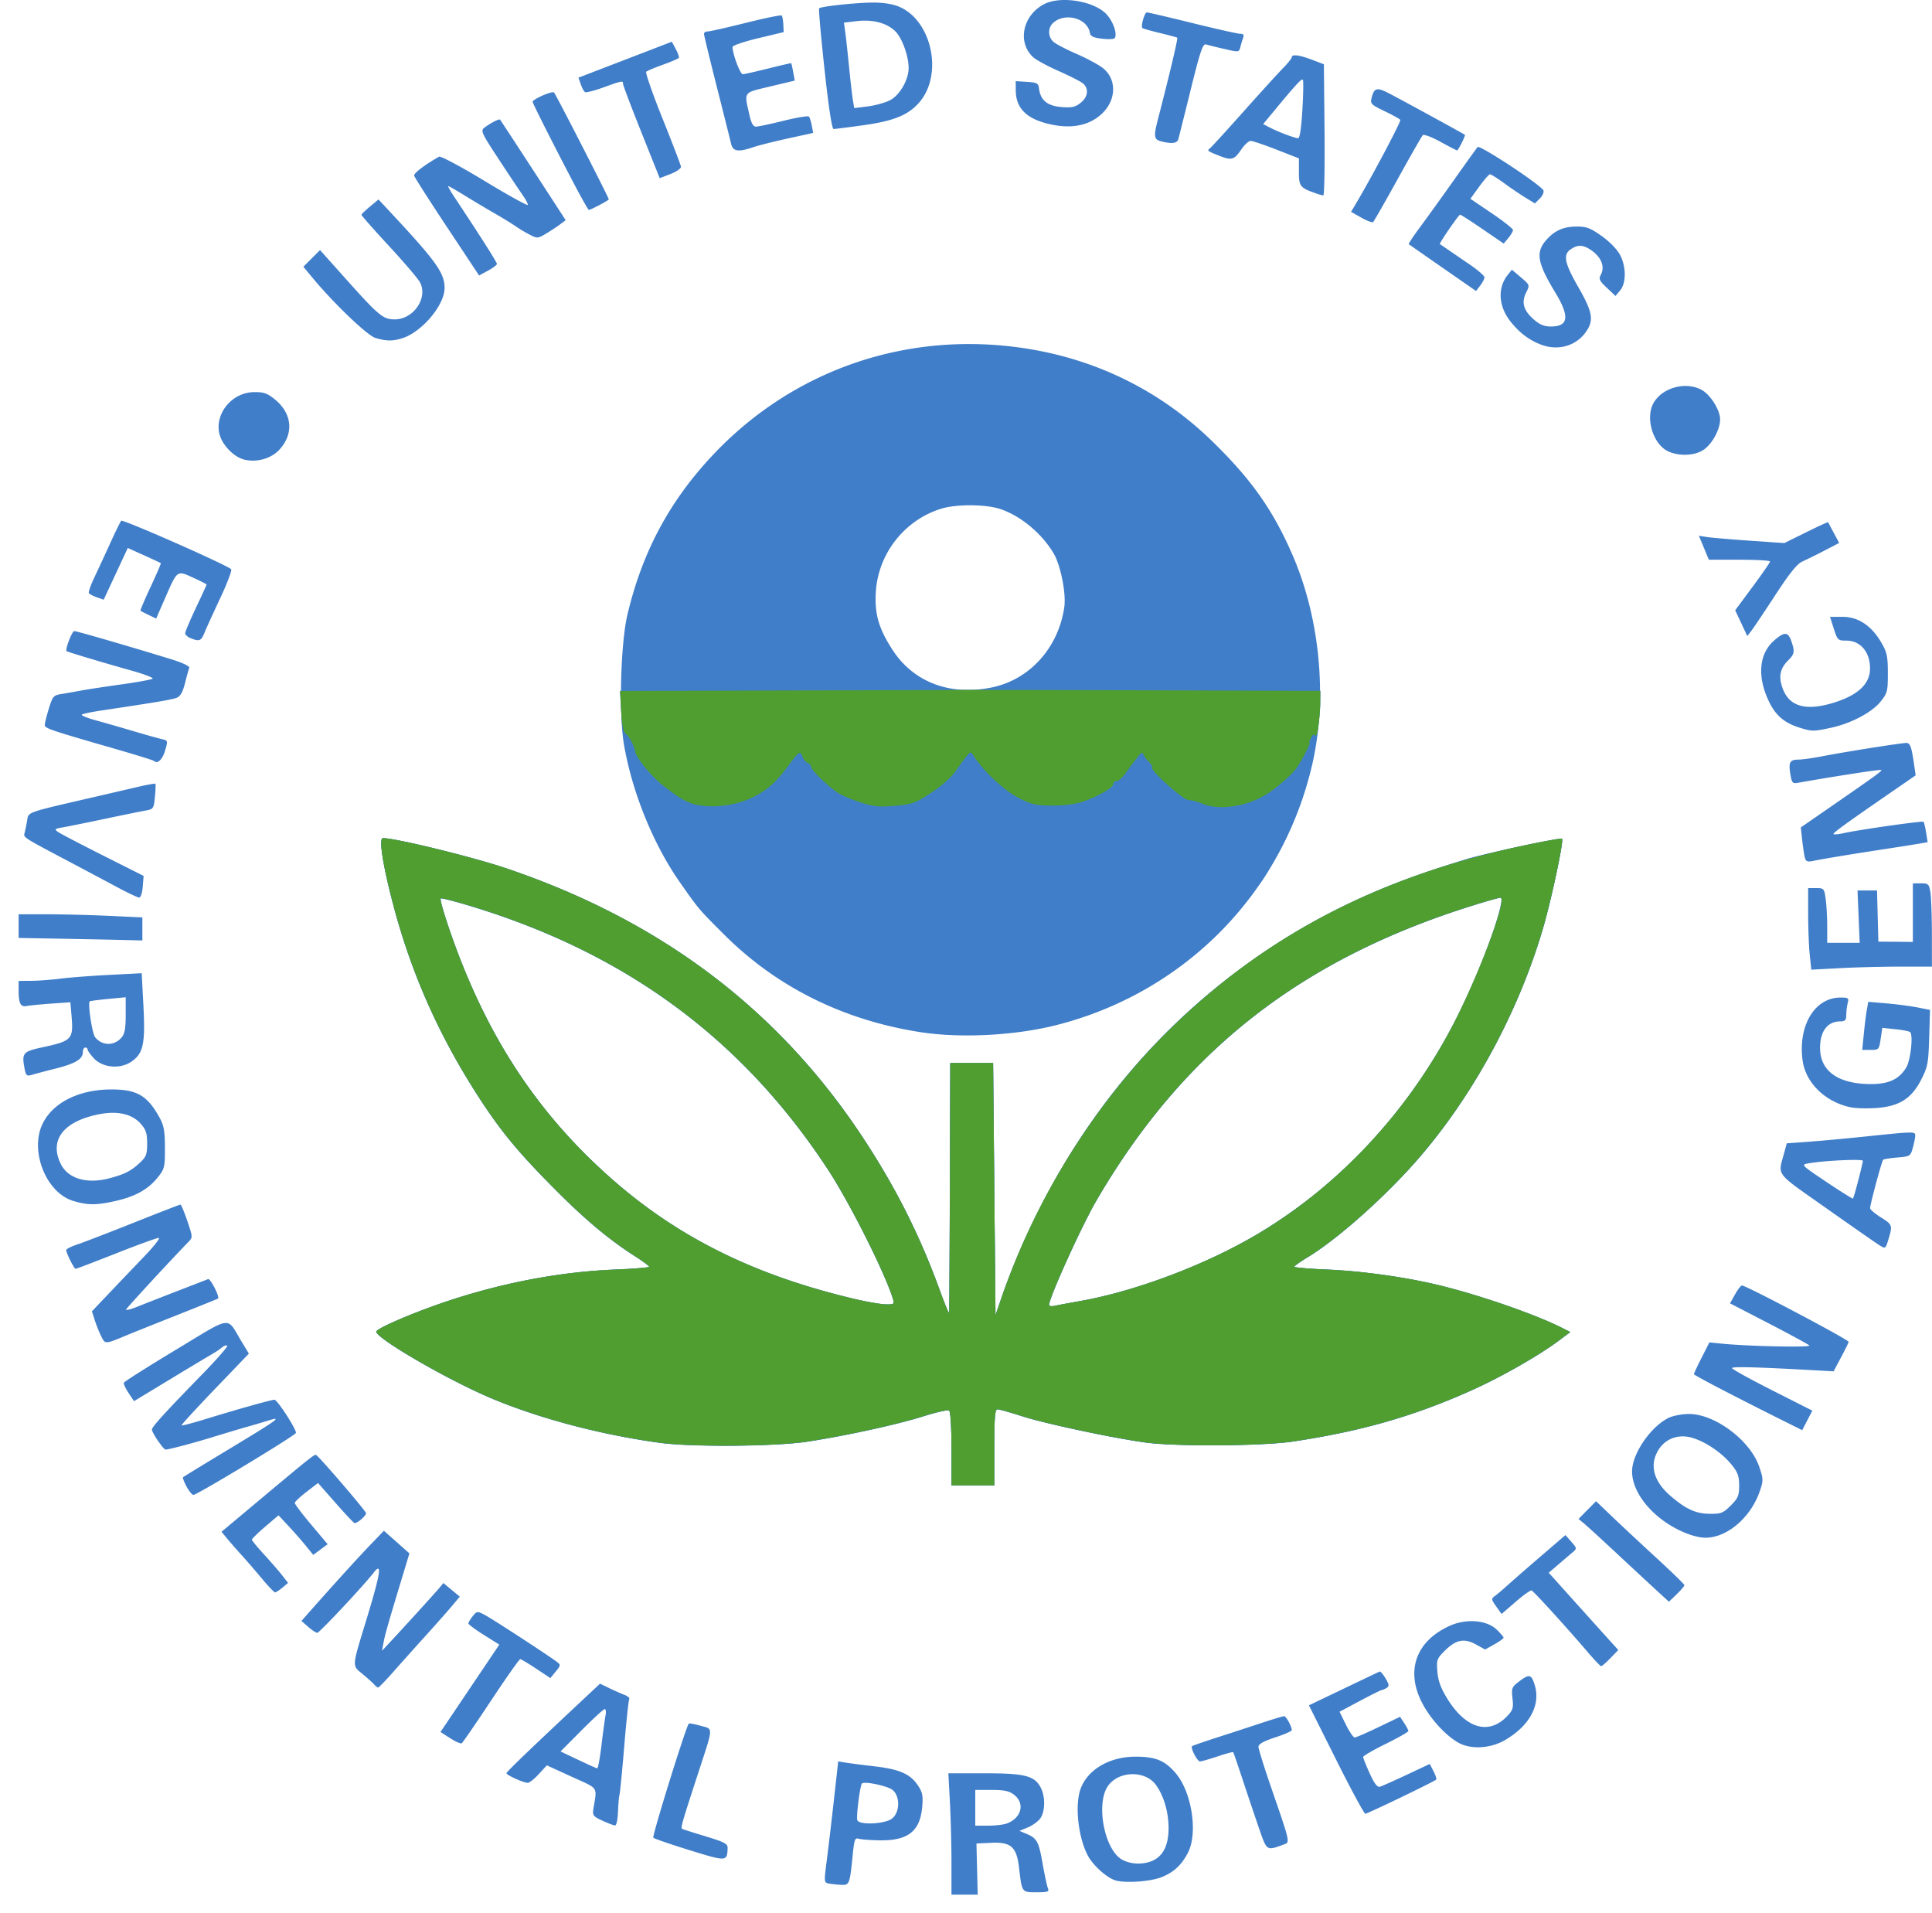 <?xml version="1.0" encoding="UTF-8"?> <svg xmlns="http://www.w3.org/2000/svg" xmlns:xlink="http://www.w3.org/1999/xlink" xmlns:serif="http://www.serif.com/" width="202" height="200" viewBox="0 0 202 200" xml:space="preserve" fill-rule="evenodd" clip-rule="evenodd" stroke-linejoin="round" stroke-miterlimit="1.414"> <path id="path1994" d="M100.926 35.967c-9.963.104-19.344 4.145-26.327 11.528-4.573 4.835-7.441 10.178-8.996 16.753-.718 3.033-.913 10.439-.358 13.634.865 4.98 3.082 10.421 5.84 14.351 2.002 2.853 1.906 2.748 4.634 5.472 5.48 5.473 12.448 8.938 20.495 10.191 4.237.66 9.992.358 14.338-.761 13.402-3.451 23.548-13.818 26.646-27.216 1.601-6.922.825-15.242-2.045-21.867-2.058-4.753-4.346-7.985-8.498-12.01-5.179-5.021-11.599-8.275-18.754-9.507a38.63 38.63 0 0 0-6.975-.568zm.622 16.853c1.153.01 2.291.142 3.048.397 2.122.712 4.313 2.532 5.552 4.609.746 1.251 1.337 4.213 1.127 5.652-.614 4.223-3.596 7.541-7.519 8.372-4.391.931-8.244-.522-10.45-3.933-1.455-2.252-1.887-3.779-1.726-6.126.273-3.98 3.048-7.465 6.858-8.621.795-.241 1.958-.359 3.11-.35zm-61.51 34.811c-.419 0-.083 2.386.87 6.156 1.881 7.439 4.752 14.049 8.942 20.593 2.401 3.749 4.216 5.964 8.071 9.849 3.199 3.223 5.683 5.31 8.405 7.058.852.548 1.554 1.068 1.555 1.151.001.082-1.595.215-3.545.295-5.683.233-11.55 1.323-17.355 3.234-3.579 1.178-7.735 2.958-7.643 3.273.243.83 7.557 5.053 11.997 6.926 5.028 2.121 11.49 3.831 17.666 4.672 3.349.456 12.102.385 15.426-.124 4.052-.622 9.379-1.786 12.122-2.651 1.33-.42 2.534-.693 2.674-.607.157.097.257 1.636.257 3.996v3.84h4.479v-3.98c0-3.15.071-3.98.334-3.98.182 0 1.362.334 2.62.739 2.406.773 9.458 2.272 12.868 2.736 3.171.431 12.194.371 15.357-.101 7.12-1.064 12.568-2.615 18.583-5.294 3.146-1.401 7.1-3.645 9.268-5.263l1.19-.886-.817-.412c-2.887-1.47-9.048-3.586-13.35-4.586-3.348-.779-7.745-1.386-11.158-1.532-1.95-.083-3.541-.213-3.537-.295.003-.083.638-.537 1.407-1.003 2.721-1.647 6.897-5.251 10.287-8.877 6.282-6.723 11.527-16.046 14.291-25.412.894-3.03 2.218-9.249 2.013-9.453-.143-.143-8.242 1.568-9.968 2.106-6.806 2.125-10.697 3.713-15.597 6.375-11.045 6-19.953 14.58-26.506 25.536-2.361 3.948-5.141 9.903-6.562 14.055l-.599 1.741-.124-13.184-.125-13.184h-4.478l-.047 12.935c-.024 7.115-.053 13.048-.07 13.184-.017.137-.458-.926-.98-2.363-2.102-5.784-4.646-10.821-8.109-16.06-8.813-13.332-21.103-22.594-37.198-28.04-3.538-1.197-11.562-3.163-12.914-3.163zm116.847 6.218c.314 0-.169 1.906-1.244 4.882-5.34 14.786-15.036 26-27.952 32.323-4.638 2.271-10.262 4.17-14.649 4.952-1.231.22-2.491.454-2.799.521-.308.066-.56.024-.56-.094 0-.749 3.386-8.225 4.922-10.867 9.107-15.667 21.429-25.315 39.506-30.939 1.375-.428 2.621-.778 2.776-.778zm-110.806.078c.064-.064 1.492.304 3.18.816 16.208 4.926 28.358 13.885 37.298 27.511 2.297 3.501 6.007 10.88 6.819 13.573.156.514.088.563-.785.544-.522-.011-2.012-.275-3.312-.583-10.413-2.465-18.393-6.42-25.363-12.57-7.051-6.221-12.024-13.403-15.683-22.644-1.153-2.911-2.311-6.49-2.154-6.647z" fill="#407ec9" fill-rule="nonzero"></path> <path id="path1992" d="M99.481 194.744c0-1.826-.074-4.68-.163-6.343l-.163-3.025h3.795c4.229 0 5.221.256 5.872 1.514.481.93.46 2.465-.044 3.184-.223.318-.806.746-1.296.951l-.891.372.737.31c1.092.459 1.277.802 1.684 3.122.205 1.163.451 2.31.547 2.55.155.383.012.435-1.192.435-1.548 0-1.515.048-1.827-2.612-.251-2.132-.846-2.659-2.892-2.561l-1.555.074.066 2.674.066 2.674h-2.744v-3.319zm5.792-4.123c1.53-.581 1.916-2.085.768-2.988-.519-.408-1.013-.515-2.364-.515h-1.708v3.731h1.352c.744 0 1.622-.103 1.952-.228zm-18.621 6.278c-.499-.099-.504-.161-.213-2.392.164-1.259.501-4.11.749-6.334l.451-4.044.758.127c.417.069 1.766.244 2.997.387 2.645.307 3.763.792 4.562 1.977.496.735.568 1.089.465 2.27-.223 2.56-1.495 3.548-4.495 3.493-.95-.018-1.921-.094-2.157-.168-.369-.117-.454.105-.598 1.55-.322 3.235-.349 3.307-1.226 3.269a10.966 10.966 0 0 1-1.293-.135zm6.603-6.783c.841-.646.877-2.343.063-3.001-.526-.426-2.938-.932-3.199-.671-.202.202-.614 3.488-.481 3.836.203.527 2.874.406 3.617-.164zm23.269 6.42c-.927-.342-2.279-1.588-2.797-2.578-.984-1.879-1.353-5.142-.777-6.865.688-2.059 3.01-3.452 5.759-3.455 2.103-.004 3.074.393 4.207 1.716 1.702 1.988 2.36 6.303 1.274 8.356-.664 1.256-1.44 1.981-2.664 2.493-1.217.508-4.023.695-5.002.333zm4.114-2.084c1.056-.546 1.57-1.708 1.54-3.479-.027-1.635-.508-3.242-1.307-4.363-1.109-1.557-3.883-1.514-5.019.079-1.284 1.8-.415 6.566 1.4 7.672.925.564 2.394.603 3.386.091zm-48.527-1.036c-1.984-.614-3.695-1.2-3.802-1.303-.153-.146 3.39-11.546 3.709-11.933.043-.053.596.049 1.228.225 1.356.38 1.377-.031-.255 4.971-1.7 5.209-1.844 5.713-1.664 5.811.089.049 1.198.402 2.464.785 1.964.595 2.299.773 2.284 1.217-.048 1.423-.089 1.425-3.964.227zm59.493-2.384a520.057 520.057 0 0 1-1.693-5.034c-.496-1.505-.934-2.776-.973-2.826-.038-.049-.77.147-1.625.436-.855.288-1.688.525-1.85.525-.285 0-1.017-1.418-.824-1.598.053-.049 1.216-.451 2.584-.893a753.346 753.346 0 0 0 4.651-1.519c1.189-.394 2.263-.717 2.385-.717.216 0 .802 1.067.802 1.459 0 .106-.784.449-1.742.763-1.217.398-1.742.694-1.742.979 0 .224.618 2.198 1.373 4.387 1.962 5.685 1.939 5.581 1.285 5.821-1.836.676-1.77.721-2.631-1.783zm-68.629-.708c-.949-.436-1.039-.553-.933-1.222.38-2.404.62-2.047-2.264-3.366l-2.605-1.192-.837.914c-.461.502-.981.913-1.156.913-.441 0-2.227-.805-2.227-1.005 0-.142 2.527-2.57 8.188-7.867l1.595-1.492.959.463c.527.255 1.244.572 1.593.704.348.133.574.337.502.454-.072.116-.307 2.327-.521 4.913-.215 2.586-.438 4.869-.497 5.074-.058.205-.129 1.017-.158 1.804-.031.841-.163 1.421-.32 1.409-.148-.011-.741-.238-1.319-.504zm-.09-7.87c.159-1.334.35-2.734.424-3.11.073-.376.038-.684-.078-.684-.116 0-1.205.997-2.418 2.217l-2.207 2.216 1.839.871c1.011.48 1.909.881 1.994.893.086.012.287-1.07.446-2.403zm76.805 1.483l-2.836-5.668 3.618-1.732c1.99-.953 3.689-1.762 3.775-1.797.087-.036.365.285.617.712.381.644.401.814.118.994-.188.119-.414.218-.501.22-.087.002-1.118.514-2.291 1.138l-2.133 1.135.664 1.353c.365.744.78 1.348.923 1.341.142-.006 1.266-.496 2.498-1.088l2.239-1.076.434.653c.239.359.435.733.436.832.001.099-1.062.704-2.362 1.345-1.301.641-2.364 1.259-2.364 1.374 0 .115.308.887.684 1.714.474 1.043.799 1.472 1.058 1.397.205-.06 1.464-.62 2.797-1.246l2.424-1.139.393.761c.217.418.34.813.276.878-.214.213-7.177 3.567-7.406 3.567-.123 0-1.501-2.55-3.061-5.668zm12.846-1.732c-1.315-.712-2.915-2.436-3.8-4.098-1.819-3.412-.719-6.551 2.86-8.157 1.716-.77 3.848-.594 4.889.402.396.379.72.76.72.846 0 .086-.433.4-.963.697l-.962.541-.976-.535c-1.23-.674-2.086-.494-3.265.685-.808.807-.855.944-.753 2.174.079.956.362 1.723 1.038 2.817 1.927 3.123 4.336 3.831 6.247 1.837.612-.639.681-.866.568-1.87-.12-1.061-.072-1.186.674-1.755 1.089-.83 1.308-.777 1.662.405.619 2.066-.58 4.25-3.146 5.726-1.497.861-3.507.981-4.793.285zm-105.469-.498l-1.012-.65 3.075-4.566 3.075-4.567-1.616-1.013c-.89-.557-1.617-1.1-1.617-1.206 0-.107.203-.444.45-.75.435-.536.479-.541 1.241-.147.746.385 6.645 4.224 7.57 4.925.4.304.391.37-.132 1.007l-.561.683-1.485-.987c-.816-.542-1.564-.989-1.662-.993-.097-.004-1.471 1.947-3.053 4.335-1.582 2.388-2.963 4.395-3.069 4.461-.106.065-.648-.174-1.204-.532zm-7.954-5.625c-.154-.176-.706-.671-1.226-1.1-1.091-.898-1.107-.657.38-5.526 1.525-4.995 1.722-6.24.798-5.051-1.094 1.407-5.672 6.291-5.892 6.285-.137-.003-.565-.284-.951-.624l-.703-.617.951-1.077c2.458-2.782 5.052-5.636 6.299-6.93l1.37-1.422 2.667 2.365-.788 2.603c-1.475 4.873-1.749 5.836-1.913 6.707l-.163.87.596-.638c1.569-1.68 4.95-5.392 5.361-5.886l.461-.554.856.711.857.711-.733.878c-.402.483-1.627 1.869-2.722 3.08a538.795 538.795 0 0 0-3.47 3.878c-.813.922-1.541 1.672-1.617 1.667-.076-.005-.264-.154-.418-.33zm126.791-3.492c-2.096-2.454-5.539-6.234-5.766-6.327-.111-.047-.864.488-1.671 1.187l-1.469 1.272-.56-.787c-.532-.747-.538-.805-.119-1.111.243-.177.85-.693 1.349-1.146.5-.453 2.055-1.81 3.457-3.014l2.549-2.191.614.698c.583.662.592.717.174 1.071-.242.205-.912.777-1.488 1.27l-1.047.897 2.659 2.959c1.463 1.627 3.1 3.445 3.637 4.039l.977 1.08-.821.848c-.452.466-.888.847-.969.847-.081 0-.759-.716-1.506-1.592zm7.349-6.288a992.087 992.087 0 0 1-4.163-3.863c-1.605-1.497-3.173-2.931-3.483-3.187l-.565-.465.917-.927.918-.926 1.695 1.622c.932.893 3.011 2.831 4.619 4.308 1.608 1.476 2.923 2.758 2.923 2.848 0 .09-.364.516-.808.947l-.809.783-1.244-1.14zm-145.901-1.316a85.57 85.57 0 0 0-2.097-2.425 56.293 56.293 0 0 1-1.477-1.687l-.617-.746 3.715-3.11c5.597-4.684 5.988-4.996 6.17-4.92.294.122 5.227 5.87 5.227 6.09 0 .29-.989 1.116-1.223 1.021-.104-.042-1.001-1-1.994-2.129l-1.805-2.052-1.21.933c-.666.513-1.216 1.031-1.221 1.151-.006.12.765 1.14 1.714 2.267l1.725 2.048-.755.558-.755.558-.779-.959a49.188 49.188 0 0 0-1.815-2.068l-1.036-1.11-1.394 1.191c-.767.655-1.392 1.266-1.388 1.358.003.092.572.783 1.265 1.536.692.752 1.542 1.731 1.888 2.175l.63.808-.589.49c-.323.27-.668.494-.766.499-.097.004-.733-.66-1.413-1.477zm148.328-4.972c-2.946-1.393-5.04-3.97-5.04-6.201 0-1.847 1.973-4.715 3.857-5.609.452-.214 1.396-.39 2.097-.39 2.722 0 6.408 2.771 7.342 5.517.435 1.281.439 1.438.063 2.542-.938 2.752-3.413 4.877-5.679 4.876-.686 0-1.658-.27-2.64-.735zm5.278-2.631c.765-.765.879-1.036.879-2.087 0-.994-.144-1.386-.809-2.204-1.015-1.249-2.802-2.445-4.207-2.817-1.394-.37-2.718.138-3.437 1.318-.948 1.553-.495 3.259 1.267 4.778 1.62 1.395 2.657 1.868 4.13 1.88 1.161.01 1.39-.082 2.177-.868zM19.505 155.4c-.259-.48-.424-.917-.368-.973.056-.055 2.174-1.35 4.705-2.878 5.361-3.236 5.786-3.549 4.081-3.009-.397.126-1.394.42-2.215.653-.821.234-2.388.703-3.483 1.042-1.88.583-4.515 1.282-4.905 1.302-.229.011-1.442-1.768-1.433-2.101.009-.289 1.362-1.775 5.283-5.798 1.505-1.544 2.669-2.875 2.586-2.958-.083-.083-.333.001-.556.186a6.863 6.863 0 0 1-.871.595 402.14 402.14 0 0 0-4.392 2.636l-3.927 2.377-.568-.855c-.312-.47-.535-.95-.495-1.068.04-.117 2.472-1.659 5.404-3.426 6.064-3.654 5.29-3.555 6.907-.881l.763 1.26-3.562 3.71c-1.959 2.04-3.524 3.747-3.477 3.794.047.047 1.244-.27 2.66-.706 3.193-.982 6.721-1.971 7.053-1.976.306-.005 2.39 3.233 2.238 3.478-.227.368-10.328 6.468-10.71 6.468-.137 0-.46-.393-.718-.872zm79.976-3.964c0-2.36-.099-3.902-.256-3.999-.14-.087-1.344.185-2.675.605-2.743.866-8.07 2.031-12.122 2.653-3.324.51-12.077.58-15.427.124-6.175-.841-12.637-2.549-17.665-4.67-4.44-1.873-11.756-6.097-11.999-6.927-.092-.315 4.066-2.094 7.645-3.272 5.805-1.91 11.671-3.005 17.354-3.238 1.95-.08 3.545-.213 3.544-.295-.002-.083-.7-.598-1.552-1.145-2.722-1.748-5.206-3.835-8.405-7.058-3.855-3.886-5.676-6.107-8.077-9.856-4.189-6.544-7.057-13.15-8.938-20.588-.952-3.77-1.291-6.155-.872-6.155 1.352 0 9.379 1.965 12.917 3.162 16.095 5.445 28.383 14.709 37.196 28.042 3.463 5.239 6.006 10.276 8.108 16.06.522 1.436.964 2.5.982 2.363.018-.137.052-6.07.075-13.184l.042-12.935h4.479l.249 26.368.596-1.741c3.558-10.394 9.679-20.232 17.318-27.834 10.016-9.967 21.909-16.221 37.022-19.465 2.298-.493 4.231-.844 4.295-.78.205.205-1.122 6.427-2.016 9.456-2.764 9.367-8.008 18.693-14.291 25.415-3.389 3.627-7.565 7.231-10.286 8.878-.769.466-1.402.914-1.406.997-.003.082 1.589.218 3.539.301 3.413.146 7.808.747 11.156 1.526 4.302 1 10.468 3.119 13.355 4.589l.811.413-1.185.884c-2.168 1.617-6.124 3.864-9.271 5.266-6.015 2.678-11.461 4.23-18.581 5.294-3.162.472-12.191.531-15.362.099-3.41-.464-10.462-1.964-12.868-2.737-1.258-.405-2.437-.735-2.619-.735-.263 0-.332.829-.332 3.98v3.98h-4.478v-3.841zm13.56-15.449c5.942-1.06 13.553-3.987 18.965-7.293 8.473-5.175 15.669-13.087 20.293-22.311 2.646-5.279 5.304-12.549 4.587-12.549-.154 0-1.405.35-2.78.778-18.078 5.624-30.396 15.272-39.503 30.939-1.536 2.641-4.921 10.115-4.921 10.864 0 .118.252.16.56.093.308-.066 1.567-.301 2.799-.521zm-19.667-.175c-.813-2.693-4.518-10.072-6.815-13.573-8.94-13.626-21.089-22.588-37.297-27.513-1.688-.513-3.122-.88-3.185-.816-.157.156 1.005 3.736 2.157 6.647 3.659 9.241 8.633 16.423 15.684 22.645 6.97 6.149 14.949 10.103 25.361 12.568 1.3.308 2.792.569 3.314.581.873.019.936-.025.781-.539zm93.937 13.137c-5.242-2.602-10.202-5.176-10.202-5.294 0-.079.364-.859.808-1.734l.808-1.59 1.245.126c2.788.283 9.448.423 9.207.194-.137-.13-2.06-1.174-4.273-2.32l-4.023-2.084.524-.933c.288-.513.613-.933.723-.933.436 0 11.154 5.661 11.154 5.891 0 .074-.353.797-.786 1.608l-.785 1.474-2.387-.131c-5.801-.32-8.233-.379-8.232-.202 0 .105 1.89 1.148 4.198 2.317l4.198 2.126-.529 1.02-.529 1.021-1.119-.556zm-176.74-9.282a13.732 13.732 0 0 1-.654-1.634l-.307-.95 1.816-1.911c.999-1.05 2.648-2.778 3.666-3.838 1.018-1.06 1.693-1.928 1.501-1.928-.193 0-2.193.728-4.445 1.617-2.252.889-4.16 1.617-4.24 1.617-.162 0-.985-1.639-.985-1.961 0-.111.532-.379 1.182-.596.65-.216 3.307-1.24 5.904-2.276 2.598-1.036 4.783-1.883 4.858-1.883.074 0 .397.77.718 1.712.57 1.672.572 1.723.119 2.189-1.848 1.897-6.451 6.887-6.517 7.063-.045.12.459 0 1.12-.267.66-.266 2.544-1.004 4.186-1.64 1.642-.635 3.111-1.205 3.264-1.265.239-.094 1.239 1.864 1.038 2.032-.04.034-1.976.815-4.302 1.737a635.323 635.323 0 0 0-4.976 1.988c-2.614 1.09-2.497 1.082-2.946.194zm185.935-9.494c-.349-.217-2.849-1.957-5.557-3.868-5.479-3.867-5.068-3.316-4.38-5.871l.246-.914 2.301-.167c1.265-.092 3.812-.326 5.659-.519 5.34-.559 5.474-.562 5.472-.131 0 .209-.114.786-.252 1.282-.243.876-.29.906-1.615 1.016-.751.062-1.422.17-1.492.24-.14.139-1.355 4.653-1.361 5.056-.003.137.499.567 1.115.955 1.229.777 1.248.831.804 2.299-.305 1.009-.311 1.013-.94.622zm-2.214-6.777c.261-1.004.476-1.925.479-2.046.004-.216-4.008-.031-5.671.261-.82.144-.812.152 1.866 1.949 1.479.993 2.726 1.773 2.771 1.733.044-.039.294-.892.555-1.897zM7.625 125.531c-2.777-.854-4.504-5.124-3.218-7.955 1.027-2.261 3.787-3.676 7.192-3.687 2.716-.01 3.803.622 5.09 2.955.445.807.55 1.402.554 3.148.005 2.038-.035 2.203-.764 3.109-.996 1.237-2.308 1.969-4.38 2.442-2.016.461-2.946.458-4.474-.012zm3.872-2.371c1.541-.416 2.187-.744 3.077-1.564.716-.66.809-.895.809-2.06 0-1.085-.121-1.45-.685-2.08-.884-.987-2.367-1.339-4.207-.999-3.825.707-5.395 2.7-4.127 5.238.769 1.54 2.754 2.107 5.133 1.465zm181.988-7.407c-2.659-.561-4.71-2.571-5.018-4.917-.479-3.645 1.28-6.554 3.961-6.554.825 0 .898.054.762.56a5.962 5.962 0 0 0-.153 1.243c-.003.578-.11.686-.688.692-1.287.015-2.053 1.051-2.052 2.775.002 2.359 1.805 3.702 5.066 3.772 2.056.043 3.202-.466 3.958-1.759.448-.767.724-3.338.394-3.67-.088-.089-.779-.225-1.535-.303l-1.374-.142-.173 1.152c-.168 1.12-.197 1.153-1.05 1.153h-.877l.166-1.68c.091-.923.233-2.054.316-2.513l.15-.835 1.896.162c1.042.089 2.495.279 3.227.422l1.332.261-.088 2.917c-.08 2.664-.153 3.046-.838 4.384-1.014 1.984-2.313 2.796-4.724 2.957-.957.064-2.154.029-2.658-.077zM2.562 111.67c-.298-1.589-.161-1.75 1.876-2.188 3.089-.664 3.25-.838 3.043-3.275l-.122-1.434-2.022.143c-1.112.079-2.262.191-2.555.25-.632.127-.835-.275-.835-1.651v-.974l1.306-.008c.719-.004 2.09-.106 3.048-.227.958-.121 3.266-.298 5.128-.394l3.386-.174.178 3.358c.213 4.014-.003 5.028-1.251 5.884-1.183.81-3.007.647-3.933-.352-.356-.384-.647-.793-.647-.91 0-.117-.112-.212-.248-.212-.137 0-.249.206-.249.459 0 .751-.756 1.211-2.862 1.744a96.2 96.2 0 0 0-2.534.667c-.47.142-.566.047-.707-.706zm10.146-3.208c.331-.383.435-.95.435-2.357v-1.853l-1.803.171c-.993.095-1.869.208-1.948.252-.246.138.239 3.377.564 3.769.747.899 1.983.907 2.752.018zm84.95-.445c-4.76-.603-8.59-1.721-12.432-3.629-3.327-1.653-5.605-3.216-8.568-5.879-6.722-6.04-11.147-15.024-11.678-23.712l-.157-2.565 16.893-.05c9.292-.027 18.237-.054 19.88-.06 1.642-.006 10.515.014 19.718.044l16.732.055-.005 1.167c-.011 2.595-1.014 7.66-2.129 10.75-.34.944-1.175 2.811-1.854 4.151-1.113 2.194-1.455 2.808-2.037 3.666-.537.792-3.627 4.582-4.167 5.113-5.069 4.975-10.661 8.263-16.727 9.837-4.101 1.065-9.999 1.552-13.469 1.112zm91.558-8.213c-.09-.861-.164-2.78-.164-4.265v-2.7h.837c.808 0 .843.041.996 1.154.087.635.158 1.922.158 2.861v1.706h3.396l-.113-2.736-.113-2.736h2.038l.141 5.348 3.608.03v-6.124h.838c.776 0 .85.07.993.932.085.513.155 2.472.157 4.354l.003 3.42h-3.32c-1.826 0-4.664.072-6.306.161l-2.985.16-.164-1.565zM6.115 98.126l-4.168-.075v-2.476l2.923.001c1.608.001 4.519.074 6.47.163l3.545.163v2.41l-2.301-.056c-1.266-.031-4.177-.089-6.469-.13zm6.033-5.437c-1.163-.625-3.513-1.875-5.221-2.777-4.423-2.336-4.487-2.377-4.367-2.794.059-.206.178-.778.266-1.272.178-1.005-.304-.834 7.207-2.57 1.506-.348 3.502-.811 4.437-1.029.935-.218 1.734-.358 1.776-.312.043.046.02.661-.049 1.367-.124 1.25-.151 1.288-1.03 1.442-.497.088-2.415.478-4.263.869-1.847.39-3.793.784-4.323.875-.881.152-.924.194-.497.492.256.179 2.371 1.284 4.699 2.455l4.233 2.129-.091 1.135c-.051.64-.215 1.133-.376 1.131-.157-.002-1.238-.516-2.401-1.141zm176.571-2.995c-.074-.254-.202-1.078-.285-1.83l-.15-1.368 2.88-1.99c5.033-3.478 5.629-3.911 5.527-4.013-.08-.08-4.726.635-8.67 1.333-.603.107-.673.032-.829-.894-.21-1.242-.052-1.526.853-1.526.388 0 1.529-.161 2.536-.358 2.222-.435 8.209-1.383 8.736-1.383.4 0 .543.398.811 2.254l.163 1.134-1.7 1.172c-5.522 3.803-6.995 4.865-6.892 4.968.063.063.529.021 1.035-.092 1.592-.358 8.264-1.308 8.378-1.193.06.06.182.564.271 1.12l.162 1.011-.959.166c-.528.091-2.023.328-3.323.525-3.455.526-6.73 1.066-7.626 1.257-.634.136-.809.08-.918-.293zM16.103 79.546c-.069-.069-1.911-.641-4.093-1.27-6.833-1.969-7.326-2.137-7.326-2.491 0-.187.191-.958.424-1.715.393-1.277.487-1.387 1.306-1.518a82.556 82.556 0 0 0 2.002-.353c.616-.117 2.519-.407 4.23-.646 1.71-.238 3.199-.511 3.309-.606.109-.095-.898-.479-2.239-.854-2.79-.779-6.63-1.929-6.748-2.02-.189-.146.557-2.1.802-2.1.255 0 5.532 1.531 10.052 2.917 1.212.371 2.024.748 1.964.911-.056.152-.255.877-.441 1.609-.245.967-.489 1.391-.889 1.542-.498.19-2.196.476-7.843 1.32-1.049.157-1.976.353-2.059.436-.084.083.551.344 1.41.579.859.235 2.626.742 3.926 1.128 1.3.385 2.66.768 3.022.849.65.147.654.163.346 1.208-.278.943-.8 1.429-1.155 1.074zm172.039-3.482c-1.57-.49-2.477-1.262-3.172-2.696-1.267-2.615-1.074-5.007.517-6.403 1.076-.945 1.459-.936 1.799.041.389 1.115.349 1.357-.338 2.044-.86.859-1.015 1.726-.534 2.984.686 1.798 2.352 2.286 5.087 1.491 2.69-.782 4.02-1.988 4.02-3.643 0-1.73-1.007-2.914-2.478-2.914-.873 0-.926-.05-1.308-1.243l-.398-1.244h1.309c1.632 0 3.009.908 4.038 2.662.609 1.039.698 1.448.7 3.221.003 1.9-.046 2.091-.767 2.986-.914 1.135-3.089 2.28-5.187 2.73-1.83.393-1.983.392-3.288-.016zM19.923 66.712c-.307-.124-.559-.356-.559-.515 0-.16.504-1.354 1.119-2.653.616-1.3 1.12-2.396 1.12-2.436 0-.04-.637-.365-1.415-.721-1.695-.776-1.633-.822-2.924 2.134l-.937 2.145-.783-.379a14.401 14.401 0 0 1-.86-.439c-.042-.033.434-1.153 1.059-2.489.625-1.337 1.107-2.456 1.072-2.488-.035-.032-.827-.402-1.759-.822l-1.695-.765-1.261 2.704-1.26 2.703-.715-.249c-.393-.137-.768-.335-.833-.44-.065-.106.196-.85.58-1.655.384-.805 1.13-2.415 1.659-3.578.528-1.163 1.042-2.211 1.141-2.33.155-.184 10.931 4.564 11.494 5.065.11.097-.4 1.453-1.134 3.012-.734 1.56-1.481 3.199-1.66 3.644-.343.848-.532.92-1.449.552zm162.133-1.567l-.632-1.35 1.819-2.456c1-1.35 1.821-2.539 1.823-2.642.003-.102-1.435-.186-3.196-.186h-3.201l-.521-1.253-.521-1.254.799.131c.439.071 2.449.244 4.466.383l3.668.253 2.278-1.125c1.253-.619 2.29-1.095 2.304-1.058.014.037.279.54.589 1.119l.564 1.051-1.559.809a55.62 55.62 0 0 1-2.306 1.139c-.53.235-1.341 1.244-2.804 3.488-1.132 1.737-2.256 3.415-2.498 3.729l-.44.571-.632-1.349zM25.478 48.029c-.833-.223-1.793-1.067-2.281-2.006-1.139-2.187.731-4.992 3.352-5.031 1.018-.015 1.391.114 2.184.755 1.819 1.472 2.016 3.584.49 5.249-.884.965-2.417 1.387-3.745 1.033zm148.994-.819c-1.681-.732-2.525-3.664-1.502-5.224.986-1.505 3.279-2.092 4.9-1.254.936.484 1.976 2.12 1.976 3.107 0 1.092-.884 2.671-1.814 3.238-.924.563-2.441.62-3.56.133zm-13.315-11.169c-1.251-.465-2.287-1.246-3.226-2.431-1.26-1.59-1.375-3.517-.291-4.872l.435-.543.942.799c.938.797.94.802.551 1.583-.516 1.032-.281 1.874.782 2.807.625.549 1.103.749 1.79.749 1.867 0 2-1.034.459-3.576-1.836-3.027-2.045-4.14-1.011-5.369.899-1.068 1.847-1.503 3.277-1.503 1.024 0 1.438.159 2.628 1.011.835.597 1.614 1.407 1.906 1.98.638 1.249.635 2.915-.005 3.684l-.484.58-.906-.853c-.789-.746-.869-.922-.621-1.384.411-.767.082-1.714-.839-2.416-.937-.715-1.542-.768-2.344-.206-.796.557-.611 1.444.822 3.939 1.404 2.447 1.601 3.33.98 4.391-.977 1.668-2.955 2.333-4.845 1.63zm-121.889-.706c-.846-.238-4.398-3.639-6.663-6.38l-.886-1.072.871-.871.87-.87 2.694 3.01c3.465 3.874 3.901 4.234 5.115 4.234 1.981 0 3.514-2.264 2.632-3.887-.214-.393-1.679-2.109-3.257-3.813-1.578-1.704-2.86-3.16-2.85-3.234.009-.074.414-.465.899-.868l.881-.734 1.153 1.236c4.887 5.235 5.757 6.447 5.757 8.024 0 1.821-2.45 4.685-4.515 5.277-.993.285-1.542.274-2.701-.052zm111.583-7.328a908.362 908.362 0 0 1-3.562-2.482c-.049-.037.519-.886 1.262-1.887.742-1 2.337-3.218 3.544-4.928 1.207-1.71 2.287-3.212 2.4-3.338.227-.252 6.669 3.999 6.879 4.54.071.182-.1.561-.381.842l-.511.511-.954-.581a39.742 39.742 0 0 1-2.251-1.526c-.712-.52-1.384-.942-1.492-.938-.109.004-.614.582-1.123 1.284l-.926 1.277 2.232 1.51c1.227.831 2.228 1.624 2.224 1.763-.005.139-.226.513-.491.831l-.482.578-2.207-1.511c-1.213-.831-2.271-1.511-2.35-1.511-.15 0-2.236 3.038-2.118 3.084.037.015.403.26.814.545.41.284 1.446.993 2.301 1.575.855.582 1.553 1.189 1.55 1.348-.003.159-.203.545-.444.858l-.439.57-3.475-2.414zM46.733 23.734c-1.848-2.786-3.391-5.203-3.43-5.37-.059-.251 1.089-1.125 2.606-1.985.163-.092 2.311 1.054 4.789 2.557 2.472 1.498 4.494 2.615 4.494 2.482 0-.132-.213-.544-.474-.915a266.137 266.137 0 0 1-2.5-3.748c-1.881-2.856-1.992-3.097-1.577-3.406.685-.511 1.556-.954 1.646-.838.094.12 3.112 4.736 5.337 8.165l1.519 2.339-.545.414c-.299.227-.959.663-1.465.969-.887.536-.951.541-1.742.137a15.032 15.032 0 0 1-1.482-.884c-.363-.255-1.315-.84-2.114-1.299a143.36 143.36 0 0 1-3.129-1.865c-.922-.567-1.73-1.031-1.796-1.031-.066 0 .196.476.582 1.057 2.639 3.97 4.506 6.901 4.504 7.074-.001.111-.421.43-.933.707l-.932.505-3.358-5.065zm95.595-.984l-1.068-.606.54-.909c1.67-2.811 4.706-8.542 4.609-8.699-.062-.101-.8-.512-1.639-.913-1.394-.666-1.513-.784-1.371-1.361.268-1.086.547-1.165 1.808-.514 1.274.658 7.852 4.251 7.956 4.346.085.077-.696 1.631-.82 1.631-.054 0-.837-.407-1.741-.903-.926-.509-1.733-.808-1.849-.684-.113.12-1.289 2.177-2.612 4.572-1.323 2.394-2.482 4.419-2.575 4.5-.094.081-.651-.126-1.238-.46zm-82.216-3.356c-1.97-3.737-4.422-8.586-4.422-8.745 0-.28 2.056-1.177 2.24-.977.2.217 5.722 10.993 5.722 11.166 0 .105-1.887 1.106-2.084 1.106-.062 0-.717-1.148-1.456-2.55zm77.685.891c-1.87-.637-1.99-.775-1.99-2.291v-1.438l-2.337-.913c-1.285-.502-2.502-.913-2.705-.913-.202 0-.634.39-.96.866-.764 1.12-1.013 1.197-2.278.705-1.27-.494-1.353-.555-1.041-.776.134-.096 1.69-1.797 3.457-3.78 1.767-1.984 3.641-4.045 4.165-4.579.524-.534.953-1.066.953-1.182 0-.34.783-.242 2.114.263l1.244.472.067 6.866c.036 3.776-.02 6.857-.125 6.846a3.386 3.386 0 0 1-.564-.146zm-1.626-8.808c.099-1.652.12-3.063.047-3.135-.137-.137-.699.467-2.867 3.084l-1.281 1.547.749.387c.837.433 2.466 1.047 2.894 1.092.183.019.34-.998.458-2.975zM67.06 13.832c-1.053-2.637-1.915-4.912-1.915-5.057 0-.363-.079-.349-2.043.36-.952.343-1.822.567-1.934.498-.112-.07-.313-.439-.446-.821l-.242-.694 4.883-1.878 4.882-1.879.412.769c.227.423.37.836.319.919-.051.083-.797.403-1.656.712-.859.308-1.649.64-1.754.737-.105.097.66 2.295 1.7 4.885 1.041 2.591 1.91 4.858 1.933 5.04.023.182-.468.526-1.091.766l-1.133.435-1.915-4.792zm9.383 1.209c-.087-.377-.761-3.063-1.498-5.97-.737-2.906-1.341-5.397-1.341-5.534 0-.138.178-.25.396-.25.217 0 2.014-.405 3.993-.9 1.978-.495 3.658-.839 3.733-.765.075.075.154.496.175.936l.038.8-2.674.639c-1.471.351-2.675.763-2.675.914 0 .718.8 2.853 1.067 2.847.166-.003 1.365-.272 2.665-.598 1.3-.325 2.382-.574 2.404-.553.022.021.115.438.206.927l.166.888-2.57.617c-2.883.691-2.732.481-2.163 3.017.185.825.389 1.181.676 1.181.227 0 1.529-.276 2.894-.614 1.365-.338 2.554-.534 2.641-.436.088.099.223.524.301.944l.143.765-2.66.583c-1.463.32-3.094.731-3.624.914-1.535.528-2.112.439-2.293-.352zm45.057-.24c-.875-.21-.916-.466-.398-2.465 1.188-4.581 2.074-8.326 1.986-8.396-.052-.041-.869-.261-1.816-.489-.947-.227-1.769-.462-1.828-.52-.191-.191.224-1.634.47-1.634.132 0 2.283.504 4.781 1.119 2.497.616 4.744 1.12 4.992 1.12.31 0 .403.123.298.396a10.59 10.59 0 0 0-.295.968c-.143.569-.152.57-1.679.218a48 48 0 0 1-1.926-.473c-.322-.099-.605.74-1.577 4.671a677.047 677.047 0 0 1-1.304 5.227c-.118.429-.656.51-1.704.258zM86.205 7.235c-.372-3.438-.626-6.302-.563-6.364.197-.197 3.695-.58 5.503-.602 1.118-.014 2.123.132 2.805.408 3.419 1.381 4.684 6.973 2.246 9.93-1.146 1.39-2.681 2.033-5.923 2.484-1.562.217-2.964.395-3.115.395-.177 0-.52-2.249-.953-6.251zm6.84 3.249c1.019-.52 1.957-2.137 1.957-3.375 0-1.279-.704-3.191-1.425-3.871-.903-.852-2.349-1.224-4.004-1.029l-1.334.157.14 1.02c.077.561.256 2.196.398 3.632.141 1.437.32 2.988.396 3.447l.139.835 1.412-.176c.776-.097 1.821-.385 2.321-.64zm16.305 2.396c-2.141-.575-3.141-1.671-3.148-3.45l-.003-.947 1.181.076c1.051.068 1.19.145 1.256.698.145 1.212.864 1.81 2.32 1.929 1.102.091 1.459.015 2.023-.43.783-.618.89-1.497.248-2.037-.239-.201-1.387-.786-2.55-1.299-1.163-.514-2.363-1.166-2.667-1.451-1.674-1.565-1.08-4.377 1.171-5.541 1.626-.841 4.878-.388 6.324.881.783.688 1.362 2.169 1.047 2.679-.067.108-.659.134-1.316.058-.939-.108-1.214-.244-1.285-.635-.283-1.552-2.705-2.15-3.894-.961-.51.509-.472 1.418.079 1.917.25.226 1.339.795 2.421 1.266 1.082.47 2.328 1.143 2.77 1.495 1.434 1.144 1.404 3.283-.065 4.71-1.395 1.354-3.423 1.711-5.912 1.042z" fill="#407ec9" fill-rule="nonzero"></path> <path id="path1990" d="M99.481 151.436c0-2.36-.099-3.902-.256-3.999-.14-.087-1.344.185-2.675.605-2.743.866-8.07 2.031-12.122 2.653-3.324.51-12.077.58-15.427.124-6.175-.841-12.637-2.549-17.665-4.67-4.44-1.873-11.756-6.097-11.999-6.927-.092-.315 4.066-2.094 7.645-3.272 5.805-1.91 11.671-3.005 17.354-3.238 1.95-.08 3.545-.213 3.544-.295-.002-.083-.7-.598-1.552-1.145-2.722-1.748-5.206-3.835-8.405-7.058-3.855-3.886-5.676-6.107-8.077-9.856-4.189-6.544-7.057-13.15-8.938-20.588-.952-3.77-1.291-6.155-.872-6.155 1.352 0 9.379 1.965 12.917 3.162 16.095 5.445 28.383 14.709 37.196 28.042 3.463 5.239 6.006 10.276 8.108 16.06.522 1.436.964 2.5.982 2.363.018-.137.052-6.07.075-13.184l.042-12.935h4.479l.249 26.368.596-1.741c3.558-10.394 9.679-20.232 17.318-27.834 10.016-9.967 21.909-16.221 37.022-19.465 2.298-.493 4.231-.844 4.295-.78.205.205-1.122 6.427-2.016 9.456-2.764 9.367-8.008 18.693-14.291 25.415-3.389 3.627-7.565 7.231-10.286 8.878-.769.466-1.402.914-1.406.997-.003.082 1.589.218 3.539.301 3.413.146 7.808.747 11.156 1.526 4.302 1 10.468 3.119 13.355 4.589l.811.413-1.185.884c-2.168 1.617-6.124 3.864-9.271 5.266-6.015 2.678-11.461 4.23-18.581 5.294-3.162.472-12.191.531-15.362.099-3.41-.464-10.462-1.964-12.868-2.737-1.258-.405-2.437-.735-2.619-.735-.263 0-.332.829-.332 3.98v3.98h-4.478v-3.841zm13.56-15.449c5.942-1.06 13.553-3.987 18.965-7.293 8.473-5.175 15.669-13.087 20.293-22.311 2.646-5.279 5.304-12.549 4.587-12.549-.154 0-1.405.35-2.78.778-18.078 5.624-30.396 15.272-39.503 30.939-1.536 2.641-4.921 10.115-4.921 10.864 0 .118.252.16.56.093.308-.066 1.567-.301 2.799-.521zm-19.667-.175c-.813-2.693-4.518-10.072-6.815-13.573-8.94-13.626-21.089-22.588-37.297-27.513-1.688-.513-3.122-.88-3.185-.816-.157.156 1.005 3.736 2.157 6.647 3.659 9.241 8.633 16.423 15.684 22.645 6.97 6.149 14.949 10.103 25.361 12.568 1.3.308 2.792.569 3.314.581.873.019.936-.025.781-.539zM72.982 84.161c-1.102-.206-1.905-.663-3.771-2.143-1.204-.956-2.822-2.981-2.822-3.534 0-.406-.676-1.617-1.023-1.831-.19-.118-.351-.999-.419-2.306l-.111-2.115 16.887-.05c9.288-.027 18.23-.054 19.873-.06 1.642-.006 10.515.014 19.718.044l16.732.055v.944c0 1.697-.319 4.043-.508 3.737-.129-.209-.27-.139-.469.232-.156.292-.222.531-.146.531.124 0-.596 1.425-1.243 2.459-.393.628-1.685 1.821-2.884 2.662-2.116 1.484-5.205 2.016-7.104 1.222-.492-.205-1.138-.373-1.438-.373-.541 0-4.047-3.143-3.791-3.399.069-.069-.076-.326-.321-.571-.245-.245-.508-.599-.585-.787-.108-.264-.227-.229-.521.155-.209.274-.471.61-.582.746-.111.137-.458.613-.772 1.058-.313.444-.73.808-.926.808-.196 0-.356.147-.356.327 0 .371-1.569 1.268-3.235 1.851-.665.233-1.927.39-3.11.387-1.721-.004-2.193-.108-3.483-.763-1.592-.809-3.71-2.776-4.781-4.442-.292-.455-.316-.452-.746.073a31.878 31.878 0 0 0-1.166 1.585c-.411.592-1.501 1.549-2.531 2.221-1.646 1.075-1.985 1.196-3.774 1.352-1.657.145-2.235.085-3.69-.379-.948-.303-2.06-.799-2.471-1.102-1.177-.869-2.612-2.294-2.612-2.594 0-.15-.164-.336-.364-.412-.2-.077-.431-.353-.514-.614-.218-.687-.391-.595-1.351.714-1.412 1.926-2.338 2.756-3.939 3.532-1.646.797-3.898 1.108-5.651.78z" fill="#509e2f" fill-rule="nonzero"></path> </svg> 